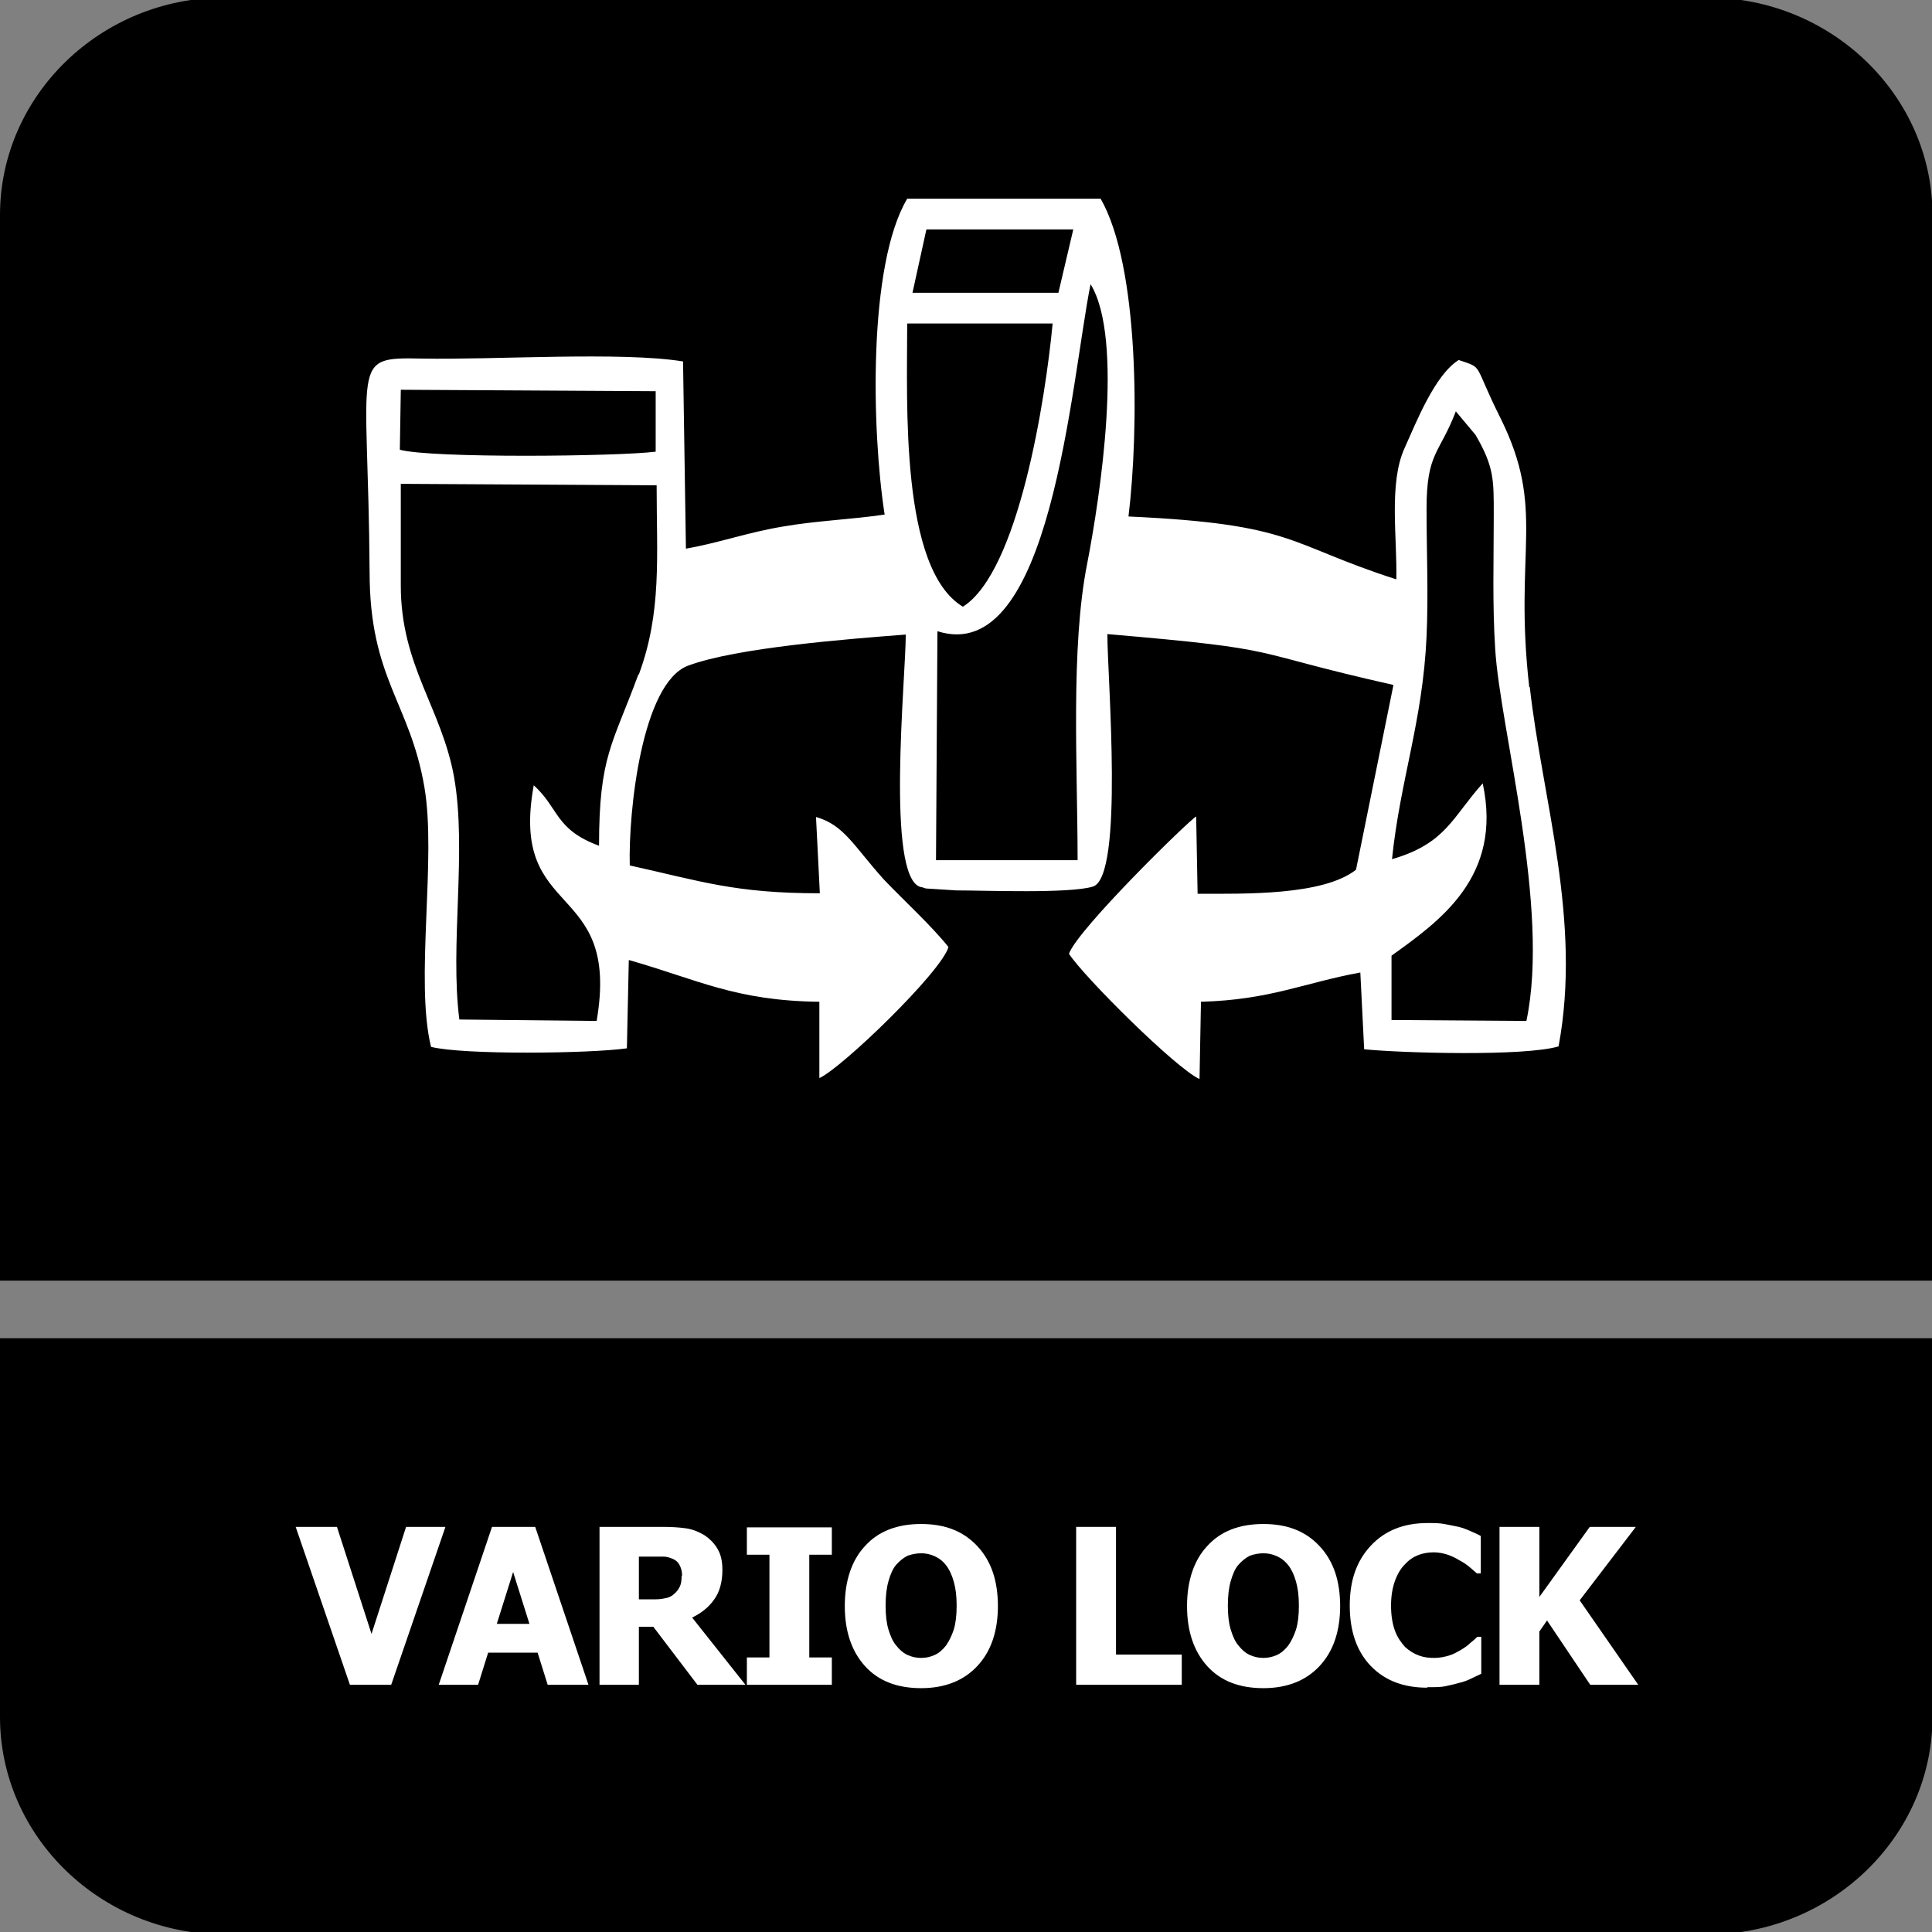 <?xml version="1.0" encoding="UTF-8"?>
<svg id="Layer_1" data-name="Layer 1" xmlns="http://www.w3.org/2000/svg" viewBox="0 0 40.25 40.25">
  <rect x="0" y="0" width="40.25" height="40.25" fill="#808080" stroke="none"/>
  <defs>
    <style>
      .cls-1, .cls-2 {
        fill: #fff;
      }

      .cls-2, .cls-3 {
        fill-rule: evenodd;
      }
    </style>
  </defs>
  <path class="cls-3" d="M40.26,29.89v5.88c0,2.49-2.11,4.53-4.68,4.53H4.67C2.1,40.3,0,38.26,0,35.77v-7.89h40.26v2.01Z"/>
  <path class="cls-3" d="M4.67-.05h30.91c2.57,0,4.68,2.04,4.68,4.53v22.2H0V4.48C0,1.99,2.1-.05,4.67-.05"/>
  <g>
    <path class="cls-1" d="M9.28,31.81l-1.13,3.29h-.86l-1.13-3.29h.86l.72,2.23.72-2.23h.83Z"/>
    <path class="cls-1" d="M9.14,35.1l1.11-3.29h.9l1.11,3.29h-.85l-.21-.67h-1.03l-.21.67h-.83ZM11.03,33.83l-.34-1.08-.34,1.08h.67Z"/>
    <path class="cls-1" d="M15.54,35.1h-1.01l-.92-1.21h-.3v1.21h-.82v-3.29h1.32c.18,0,.34.01.48.03s.26.07.38.14c.12.08.21.17.28.29s.1.26.1.44c0,.25-.06.46-.17.61-.11.16-.26.28-.46.38l1.11,1.4ZM14.21,32.82c0-.08-.02-.15-.05-.21-.03-.06-.08-.11-.16-.14-.05-.02-.11-.04-.17-.04s-.14,0-.24,0h-.28v.89h.24c.12,0,.21,0,.29-.02.08-.01.15-.04.2-.09.05-.04.09-.09.12-.15.03-.06.04-.13.04-.22Z"/>
    <path class="cls-1" d="M17.33,35.1h-1.77v-.57h.47v-2.14h-.47v-.57h1.77v.57h-.47v2.14h.47v.57Z"/>
    <path class="cls-1" d="M20.79,33.45c0,.53-.14.95-.43,1.26-.28.3-.67.46-1.17.46s-.89-.15-1.17-.46c-.28-.31-.42-.73-.42-1.25s.14-.95.42-1.25c.28-.31.67-.46,1.17-.46s.88.15,1.17.46.43.72.43,1.26ZM19.93,33.45c0-.2-.02-.36-.06-.5s-.09-.25-.16-.34c-.07-.09-.15-.15-.24-.19s-.18-.06-.28-.06c-.1,0-.19.02-.28.05-.08.04-.16.1-.24.19-.07.08-.12.2-.16.34-.04.14-.06.31-.06.51s.02.37.06.5c.04.13.09.25.16.33.07.09.15.16.24.2s.18.06.28.06.19-.02.28-.06c.09-.04.17-.11.24-.2.07-.1.12-.21.16-.33.04-.13.06-.29.06-.5Z"/>
    <path class="cls-1" d="M24.62,35.1h-2.2v-3.29h.83v2.66h1.37v.63Z"/>
    <path class="cls-1" d="M27.92,33.45c0,.53-.14.95-.43,1.26-.28.3-.67.46-1.17.46s-.89-.15-1.17-.46c-.28-.31-.42-.73-.42-1.25s.14-.95.42-1.25c.28-.31.67-.46,1.17-.46s.88.15,1.17.46.43.72.43,1.26ZM27.06,33.45c0-.2-.02-.36-.06-.5s-.09-.25-.16-.34c-.07-.09-.15-.15-.24-.19s-.18-.06-.28-.06c-.1,0-.19.02-.28.05-.08.04-.16.1-.24.19-.07.08-.12.2-.16.34-.04.14-.06.31-.06.51s.02.37.06.5c.04.13.09.25.16.33.07.09.15.16.24.2s.18.06.28.06.19-.02.28-.06c.09-.04.17-.11.24-.2.07-.1.12-.21.16-.33.04-.13.06-.29.06-.5Z"/>
    <path class="cls-1" d="M29.73,35.16c-.49,0-.88-.15-1.17-.45-.29-.3-.44-.72-.44-1.26s.15-.94.44-1.25c.29-.31.68-.47,1.18-.47.13,0,.25,0,.35.02s.21.04.3.06c.08.02.16.05.25.09.09.04.16.07.21.1v.78h-.08s-.09-.08-.15-.13-.13-.1-.21-.14c-.08-.05-.16-.09-.25-.12-.09-.03-.19-.05-.29-.05-.12,0-.23.02-.33.06-.1.04-.19.1-.28.2-.08.08-.15.2-.2.34-.05.14-.08.31-.08.51,0,.21.03.38.08.52.05.14.13.25.21.34.09.08.18.14.29.18.11.04.21.05.32.05s.21-.02.31-.05.18-.08.25-.12c.07-.04.14-.09.19-.14.06-.05.11-.09.15-.13h.08v.77c-.06.03-.13.06-.21.1-.08.04-.16.07-.25.09-.1.03-.2.05-.29.07-.09.02-.21.02-.37.02Z"/>
    <path class="cls-1" d="M34.13,35.1h-1l-.9-1.34-.16.23v1.11h-.83v-3.29h.83v1.46l1.05-1.46h.96l-1.17,1.53,1.22,1.76Z"/>
  </g>
  <path class="cls-2" d="M31.86,14.32c-.33-2.88.36-3.69-.61-5.63-.57-1.14-.33-1.01-.86-1.19-.5.31-.89,1.31-1.13,1.84-.33.73-.15,1.86-.17,2.73-2.3-.74-2.09-1.15-5.58-1.31.22-1.8.23-5.21-.58-6.62h-4.03c-.82,1.38-.74,4.84-.47,6.58-.67.1-1.44.13-2.12.25-.73.12-1.33.34-2.02.46l-.06-3.9c-1.29-.21-3.94-.03-5.45-.06-1.51-.03-1.11.03-1.08,4.45,0,2.21.84,2.72,1.14,4.47.26,1.49-.2,4.04.14,5.42.68.17,3.31.14,4.08.03l.04-1.84c1.44.41,2.22.85,3.97.87v1.59c.47-.21,2.54-2.21,2.69-2.73-.35-.44-.94-.98-1.34-1.4-.64-.71-.83-1.14-1.42-1.31l.08,1.59c-1.77,0-2.47-.25-3.96-.58-.03-1.12.25-3.79,1.21-4.16,1.01-.38,3.37-.56,4.54-.65,0,.89-.42,5.06.31,5.26.03,0,.07.02.11.03l.63.04c.6,0,2.37.07,2.85-.08.65-.21.3-4.36.3-5.26,3.85.33,2.76.34,5.96,1.06l-.78,3.85c-.69.54-2.32.5-3.3.5l-.03-1.61c-.15.08-2.47,2.35-2.65,2.86.31.48,2.23,2.39,2.72,2.61l.03-1.61c1.44-.04,2.13-.39,3.32-.61l.08,1.6c.82.08,3.34.15,4.05-.06.49-2.63-.34-5.15-.6-7.49ZM8.35,8.12l5.31.03v1.26c-.8.1-4.66.14-5.33-.04l.02-1.24ZM13.3,14.05c-.54,1.47-.82,1.7-.82,3.57-.92-.34-.83-.78-1.36-1.26-.52,2.84,1.82,1.95,1.31,4.91l-2.86-.03c-.2-1.55.16-3.52-.11-5.05-.26-1.44-1.11-2.32-1.11-3.99v-2.12l5.33.03c0,1.49.11,2.64-.37,3.94ZM19.3,4.78h3.06l-.31,1.32h-3.04s.29-1.32.29-1.32ZM18.9,6.74h3.03c-.15,1.58-.71,5.17-1.87,5.9-1.31-.79-1.16-4.24-1.16-5.9ZM22.65,11.74c-.35,1.76-.2,4.26-.2,6.18h-2.95l.03-4.77c2.37.76,2.78-5.19,3.19-7.23.7,1.14.2,4.43-.07,5.82ZM31.8,21.27l-2.81-.02v-1.34c1-.72,2.32-1.64,1.9-3.59-.64.71-.76,1.25-1.89,1.58.17-1.65.64-2.87.72-4.64.04-.87,0-1.78,0-2.66,0-1.18.27-1.14.61-2.03l.41.49c.39.67.38.94.38,1.67,0,.93-.03,1.86.03,2.79.1,1.66,1.15,5.39.65,7.75Z"/>
</svg>